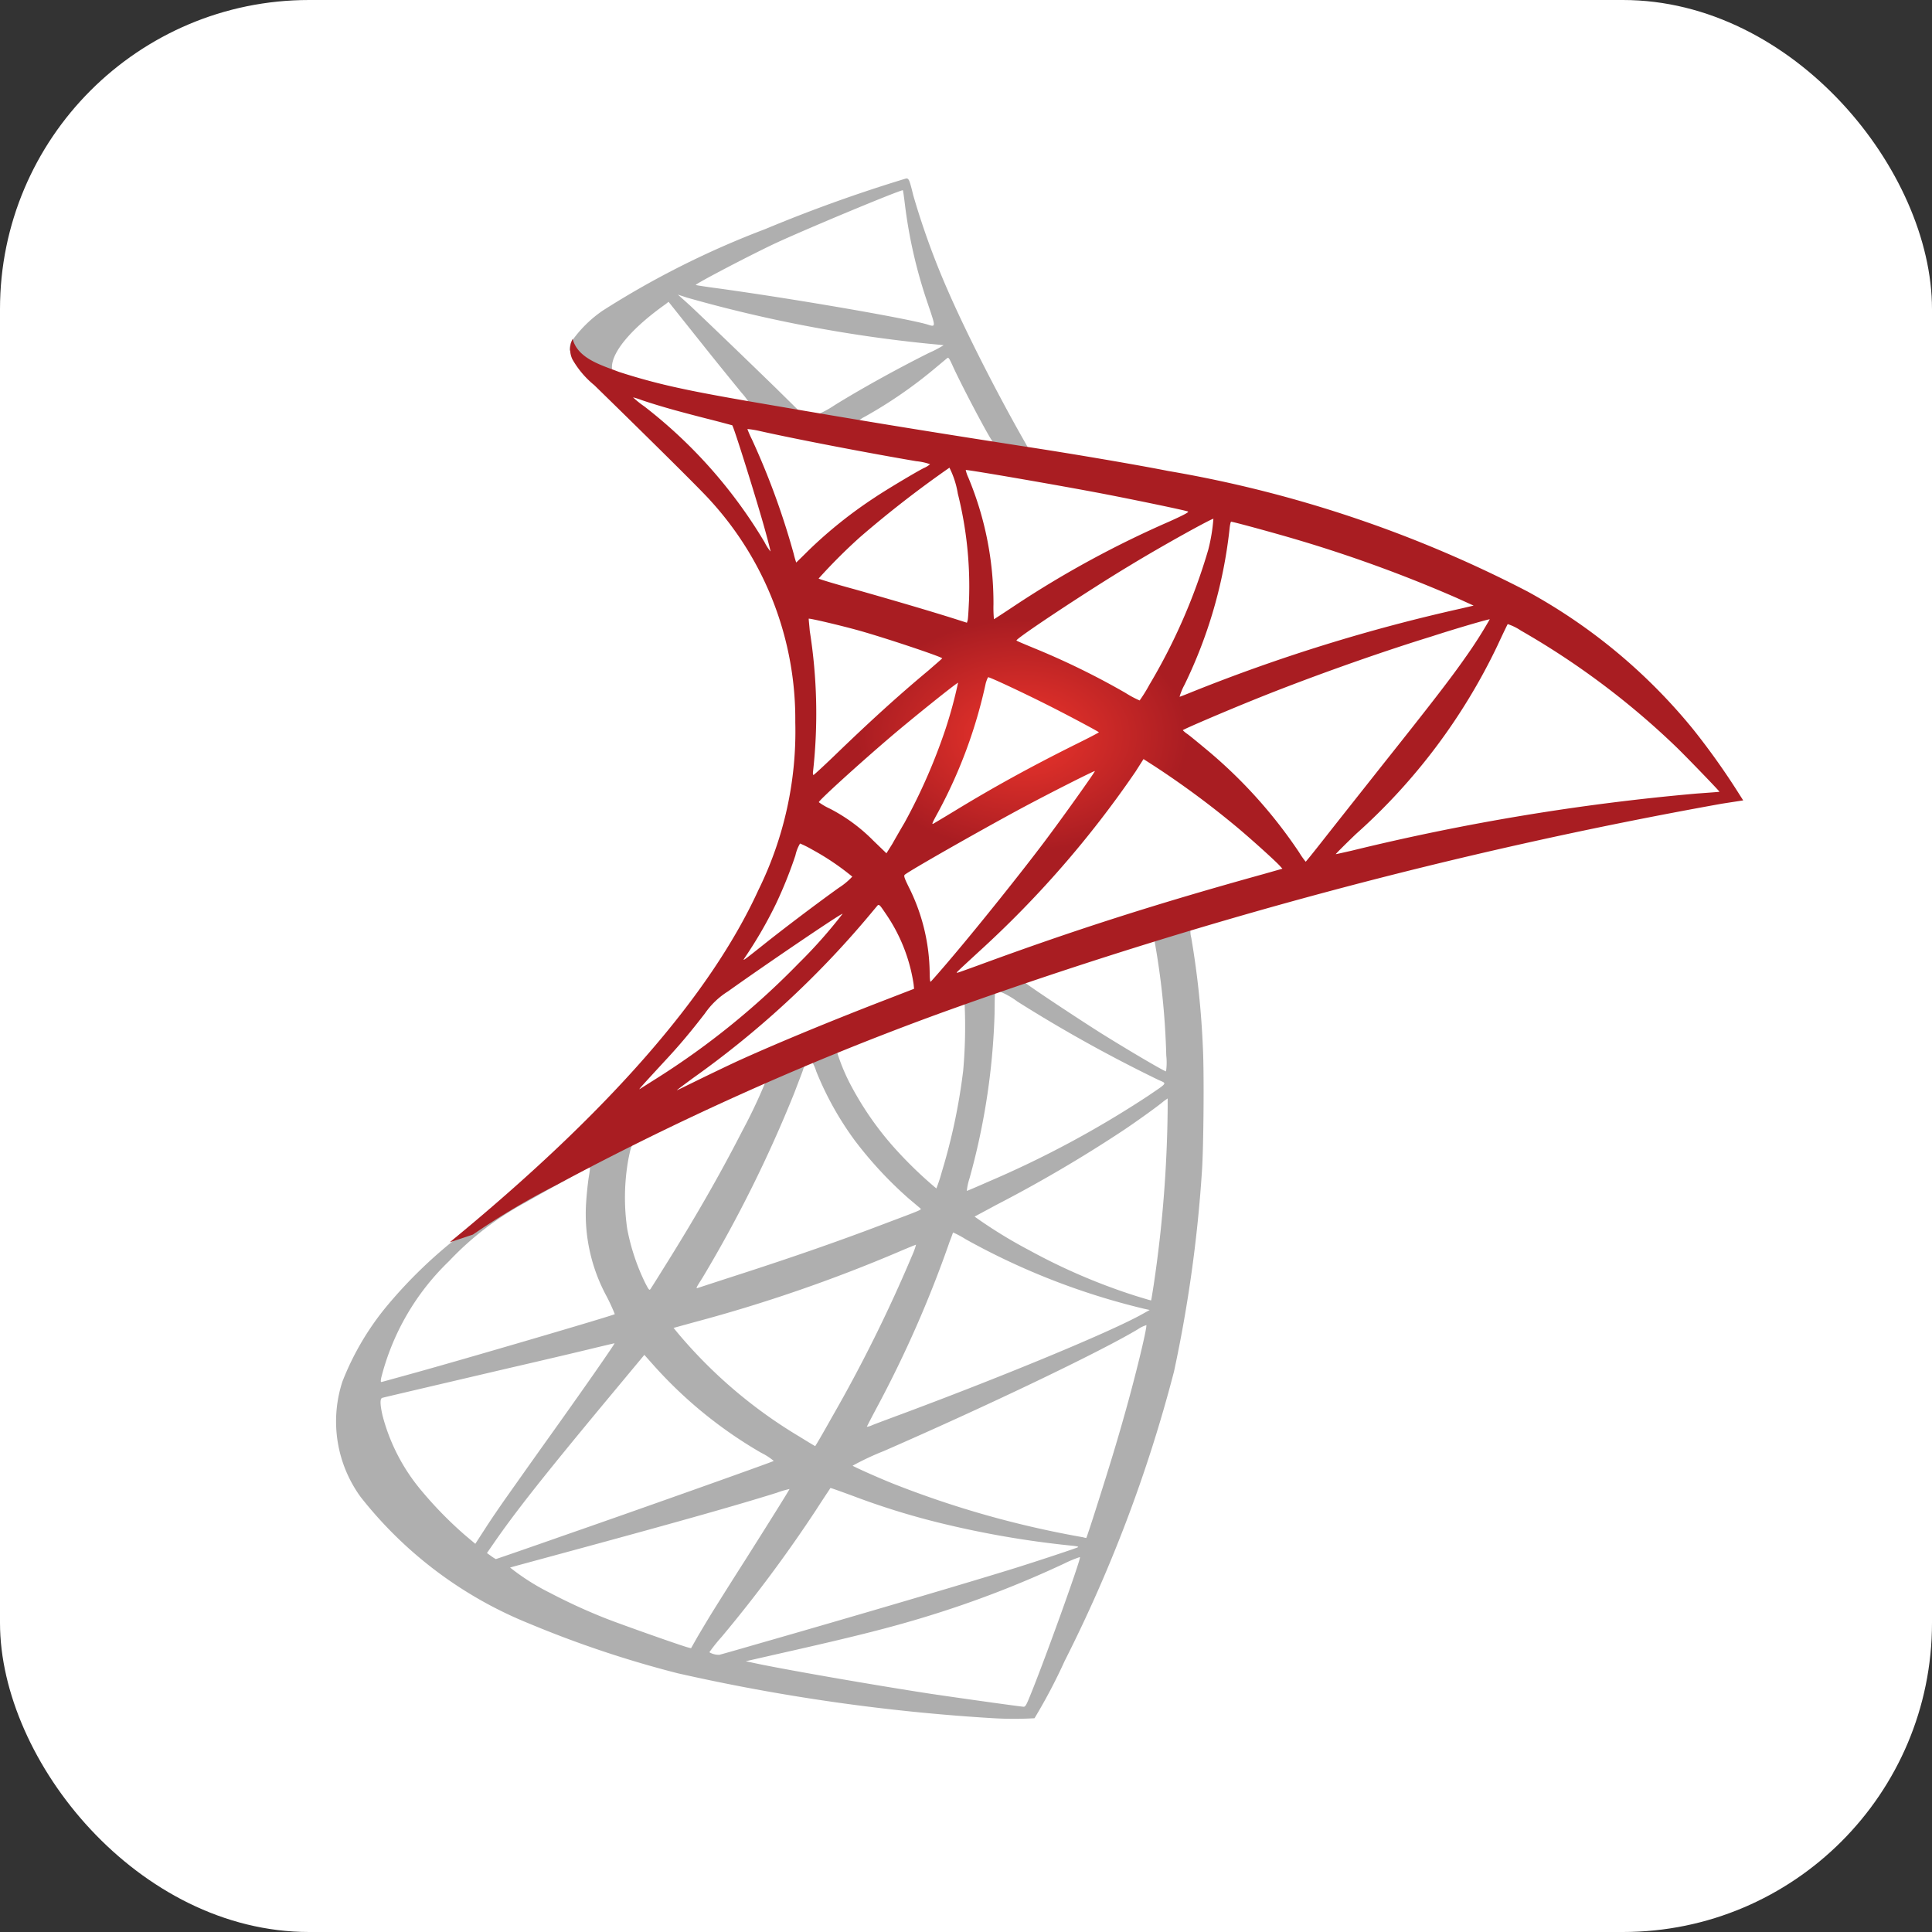 <svg xmlns="http://www.w3.org/2000/svg" xmlns:xlink="http://www.w3.org/1999/xlink" width="50" height="50" viewBox="0 0 50 50">
  <rect x="0" y="0" width="50" height="50" fill="#333333" stroke="none"/>
  <defs>
    <radialGradient id="radial-gradient" cx="0.443" cy="0.439" r="0.128" gradientUnits="objectBoundingBox">
      <stop offset="0" stop-color="#ee352c"/>
      <stop offset="1" stop-color="#a91d22"/>
    </radialGradient>
  </defs>
  <g id="ahsay-ms-sql-icon" transform="translate(-52 -432)">
    <rect id="ahsay-windows-icon" width="50" height="50" rx="8" transform="translate(52 432)" fill="#fff"/>
    <g id="Group_69" data-name="Group 69" transform="translate(60.694 436.615)">
      <path id="Path_102" data-name="Path 102" d="M355.509,463.277l-7.984,2.607-6.946,3.066-1.943.513c-.495.471-1.014.948-1.575,1.43-.616.531-1.189,1.014-1.629,1.364a12.158,12.158,0,0,0-1.581,1.569,7.113,7.113,0,0,0-1.171,1.979,3.323,3.323,0,0,0,.471,2.987,10.581,10.581,0,0,0,4.363,3.277,27.712,27.712,0,0,0,3.838,1.285,50.813,50.813,0,0,0,8.183,1.165,9.4,9.4,0,0,0,1.056,0,14.387,14.387,0,0,0,.779-1.479,37.379,37.379,0,0,0,2.83-7.489,35.487,35.487,0,0,0,.724-5.19c.042-.585.06-2.547.024-3.211a22.539,22.539,0,0,0-.3-2.83.653.653,0,0,1-.018-.247,10.441,10.441,0,0,1,1.08-.326l-.2-.471h0Zm-1.822,1.068a19.546,19.546,0,0,1,.314,3.023,1.618,1.618,0,0,1-.006.41c-.048,0-1.02-.573-1.714-1.008-.6-.38-1.75-1.141-1.931-1.285-.06-.042-.054-.048.44-.217C351.629,464.985,353.621,464.345,353.687,464.345Zm-4.067,1.34a2,2,0,0,1,.525.284A37.407,37.407,0,0,0,353.8,468c.223.1.247.06-.266.41a26.306,26.306,0,0,1-4.146,2.227c-.3.133-.543.235-.549.235a1.566,1.566,0,0,1,.072-.332,17.8,17.8,0,0,0,.646-4.242c.006-.6.006-.6.06-.621C349.607,465.685,349.613,465.685,349.62,465.685Zm-.839.32a13,13,0,0,1-.036,1.756,15.357,15.357,0,0,1-.555,2.625,4.034,4.034,0,0,1-.139.422,10.622,10.622,0,0,1-1.123-1.092,8.165,8.165,0,0,1-1.11-1.617,5.078,5.078,0,0,1-.338-.821C345.576,467.212,348.757,465.981,348.781,466Zm-3.947,1.551a.022.022,0,0,1,.018.006,1.122,1.122,0,0,1,.091.217,8.157,8.157,0,0,0,1,1.792,10.215,10.215,0,0,0,1.394,1.5c.145.121.278.235.3.253.036.036.048.03-.935.4-1.14.435-2.384.869-3.808,1.328q-.51.165-1.02.332c-.054.018-.036-.012.121-.259a33.93,33.93,0,0,0,2.384-4.8c.1-.266.205-.531.223-.591a.218.218,0,0,1,.133-.157.588.588,0,0,1,.1-.024Zm-1.207.5a13.509,13.509,0,0,1-.591,1.249c-.585,1.141-1.225,2.263-2.082,3.627-.145.235-.284.453-.3.477-.03.042-.042.03-.139-.157a5.534,5.534,0,0,1-.465-1.4,5.634,5.634,0,0,1,.03-1.8c.078-.374.072-.368.253-.459.772-.392,3.271-1.563,3.295-1.539Zm10.41.422v.253a32.828,32.828,0,0,1-.356,4.538c-.036.235-.067.428-.072.435s-.175-.048-.38-.109a15.571,15.571,0,0,1-2.776-1.189,12.3,12.3,0,0,1-1.412-.869c.006-.006.259-.139.555-.3a35.563,35.563,0,0,0,3.3-1.937c.368-.247.923-.646,1.044-.754Zm-14.966,1.786c.024,0,.018.048-.018.266-.024.157-.054.447-.066.646a4.465,4.465,0,0,0,.531,2.426,5.019,5.019,0,0,1,.211.459c-.042.036-4.037,1.207-5.292,1.551l-.724.2c-.042.012-.048.006-.03-.1a6.341,6.341,0,0,1,1.756-3.023,7.807,7.807,0,0,1,1.985-1.521c.616-.35,1.563-.875,1.635-.9C339.059,470.265,339.065,470.265,339.071,470.265Zm9.414,1.684a2.446,2.446,0,0,1,.326.175,18.179,18.179,0,0,0,4.622,1.8l.139.03-.193.108c-.8.447-3.44,1.545-6.137,2.553-.392.145-.779.29-.851.32a.435.435,0,0,1-.139.042c0-.006.109-.217.247-.477a29.779,29.779,0,0,0,1.9-4.327c.048-.115.078-.217.085-.223Zm-.96.314a1.732,1.732,0,0,1-.1.278,38.214,38.214,0,0,1-2.094,4.218c-.223.4-.41.718-.416.718s-.187-.109-.4-.241a12.41,12.41,0,0,1-3.156-2.685l-.109-.133.549-.151a39.4,39.4,0,0,0,5.3-1.828C347.326,472.341,347.52,472.263,347.526,472.263Zm5.962,2.082h0c.006.139-.3,1.382-.555,2.281-.211.754-.392,1.346-.724,2.39-.145.459-.271.839-.278.839a.4.4,0,0,1-.078-.018,25.223,25.223,0,0,1-4.906-1.382c-.423-.169-1.026-.441-1.062-.471a7.039,7.039,0,0,1,.809-.38c2.746-1.2,5.594-2.565,6.572-3.15A.788.788,0,0,1,353.488,474.345Zm-13.765.471c.012.012-.754,1.116-1.829,2.619-.374.525-.809,1.141-.971,1.37s-.41.591-.549.809l-.254.392-.272-.229a10.05,10.05,0,0,1-1.122-1.147,4.952,4.952,0,0,1-1.008-1.949c-.066-.29-.066-.435-.006-.453.09-.024,1.7-.4,3.211-.754.839-.193,1.81-.422,2.16-.507S339.717,474.815,339.723,474.815Zm.772.3.193.217a11.332,11.332,0,0,0,2.83,2.317,1.586,1.586,0,0,1,.326.211c-.042.03-3.729,1.34-5.437,1.931-.96.338-1.75.609-1.756.609a1.037,1.037,0,0,1-.121-.078l-.109-.078.175-.253c.567-.821,1.279-1.72,2.83-3.591Zm4.816,3.446c.006-.006.271.09.6.211a19.314,19.314,0,0,0,2.239.694,24.776,24.776,0,0,0,3.386.585c.133.012.205.024.181.042-.042.024-.929.32-1.581.525-1.038.326-4.206,1.261-6.789,2-.477.139-.887.254-.911.259a.478.478,0,0,1-.259-.066,4.369,4.369,0,0,1,.32-.4,35.815,35.815,0,0,0,2.45-3.295C345.142,478.81,345.311,478.563,345.311,478.557Zm-1.062.03c.006.006-.422.694-1.171,1.877-.32.5-.676,1.068-.8,1.267s-.3.495-.4.664l-.175.308-.091-.024c-.217-.06-1.744-.6-2.148-.76a14.947,14.947,0,0,1-1.406-.646,5.873,5.873,0,0,1-1.038-.658c.012-.006.839-.229,1.835-.5,2.643-.718,4.11-1.135,5.069-1.436A2.41,2.41,0,0,1,344.249,478.587Zm7.513,1.762h.006c.024.06-.953,2.776-1.31,3.633-.078.193-.108.241-.151.235-.1-.006-1.521-.205-2.384-.332-1.5-.229-4.025-.67-4.659-.815l-.145-.03.9-.205c1.931-.435,2.86-.67,3.8-.959a26.866,26.866,0,0,0,3.554-1.37A2.914,2.914,0,0,1,351.762,480.349Z" transform="translate(-332.512 -444.666)" fill="#afafaf"/>
      <path id="Path_103" data-name="Path 103" d="M464.962,82.735A38.362,38.362,0,0,0,461.3,84.05a22.835,22.835,0,0,0-4.206,2.112,3.19,3.19,0,0,0-.815.815.564.564,0,0,0-.036.205l.809.766,1.925.616,4.58.821,5.238.9.054-.453c-.018,0-.03-.006-.048-.006l-.688-.109-.139-.247c-.712-1.255-1.5-2.812-1.955-3.862a19.961,19.961,0,0,1-.881-2.432c-.1-.41-.115-.434-.181-.44h0Zm-.1.308h.006c.006.006.03.175.054.374a12.6,12.6,0,0,0,.585,2.541c.223.664.223.628-.036.549-.616-.169-3.373-.646-5.371-.923-.32-.042-.591-.084-.591-.09-.024-.024,1.442-.791,2.088-1.092C462.427,84.02,464.7,83.073,464.865,83.042Zm-5.817,2.7.235.078a35.97,35.97,0,0,0,6.27,1.195c.2.018.368.036.374.036a2.789,2.789,0,0,1-.38.2c-.857.428-1.8.954-2.45,1.358a2.5,2.5,0,0,1-.392.217c-.024,0-.151-.024-.284-.042l-.241-.036-.6-.591c-1.062-1.032-1.895-1.828-2.215-2.13Zm-.241.187L459.657,87c.465.585.935,1.159,1.038,1.285a1.968,1.968,0,0,1,.181.235c-.024.018-1.231-.217-1.871-.362-.658-.151-.929-.223-1.334-.35l-.332-.109v-.085c.006-.4.519-1.008,1.388-1.623Zm7.23,1.448c.024,0,.054.054.127.217.205.453.845,1.672,1,1.907.048.079.133.085-.718-.054-2.046-.332-2.7-.44-2.7-.453a.626.626,0,0,1,.139-.091,11.777,11.777,0,0,0,1.841-1.273c.139-.115.266-.223.29-.241C466.018,87.381,466.03,87.375,466.036,87.381Z" transform="translate(-450.196 -82.734)" fill="#afafaf"/>
      <path id="Path_104" data-name="Path 104" d="M396,167.757a.6.6,0,0,0-.006.525,2.384,2.384,0,0,0,.567.67s2.685,2.619,3.011,2.993a8.39,8.39,0,0,1,2.191,5.733,9.282,9.282,0,0,1-.954,4.339c-1.255,2.74-3.9,5.763-7.99,9.118l.6-.2a19.19,19.19,0,0,1,2.142-1.273,76.371,76.371,0,0,1,9.963-4.46,124.261,124.261,0,0,1,20.222-5.419l.549-.085-.085-.133A18.6,18.6,0,0,0,425,177.859a14.5,14.5,0,0,0-4.285-3.566,31.776,31.776,0,0,0-9.3-3.12c-.73-.145-2.335-.422-3.639-.622-2.764-.428-4.55-.724-6.517-1.062-.706-.121-1.762-.3-2.462-.453a15.635,15.635,0,0,1-1.6-.428c-.434-.169-1.062-.338-1.195-.851Zm1.557,1.509a1.682,1.682,0,0,1,.229.072c.229.078.525.169.875.266q.4.109.8.211c.362.09.664.175.67.175.042.042.652,1.991.857,2.74.078.284.139.525.133.525a1.22,1.22,0,0,1-.151-.235,12.561,12.561,0,0,0-3.114-3.518A2.57,2.57,0,0,1,397.562,169.266Zm2.969.821a2.372,2.372,0,0,1,.326.054c1.026.229,2.867.579,4.043.779a1.477,1.477,0,0,1,.356.078.609.609,0,0,1-.163.1c-.2.1-1,.579-1.267.76a11.56,11.56,0,0,0-1.708,1.364c-.175.175-.326.32-.326.32s-.036-.1-.066-.229a19.553,19.553,0,0,0-1.08-2.957,2.6,2.6,0,0,1-.121-.278C400.525,170.093,400.525,170.087,400.531,170.087Zm5.226,1a2.32,2.32,0,0,1,.217.67,9.883,9.883,0,0,1,.29,2.764c-.012.253-.024.489-.036.519l-.018.06-.314-.1c-.646-.205-1.7-.513-2.595-.766-.513-.139-.929-.266-.929-.278a14.258,14.258,0,0,1,1.068-1.068,27.994,27.994,0,0,1,2.317-1.8Zm.416.06c.018-.018,2.5.41,3.627.628.839.163,2.058.416,2.13.447.036.012-.091.084-.495.265a26.192,26.192,0,0,0-3.953,2.148c-.308.205-.567.374-.573.374a3.279,3.279,0,0,1-.012-.386,8.428,8.428,0,0,0-.652-3.283A.908.908,0,0,1,406.173,171.143Zm6.415,1.267a4.531,4.531,0,0,1-.133.8,15.126,15.126,0,0,1-1.521,3.488,3.969,3.969,0,0,1-.254.41,2.572,2.572,0,0,1-.362-.193,19.65,19.65,0,0,0-2.366-1.159c-.241-.1-.453-.187-.459-.2-.042-.036,1.9-1.322,2.927-1.937C411.236,173.122,412.564,172.386,412.588,172.41Zm.459.072c.054,0,1.153.3,1.726.471a35.609,35.609,0,0,1,4.11,1.5l.44.2-.308.072a44.984,44.984,0,0,0-6.958,2.154c-.175.072-.332.133-.344.133a1.556,1.556,0,0,1,.127-.308A12.221,12.221,0,0,0,413,172.687C413.011,172.573,413.029,172.482,413.047,172.482Zm-10.935,2.51c.018-.018.857.181,1.31.308.688.193,2.148.682,2.148.718,0,.006-.163.145-.356.314-.791.658-1.551,1.352-2.462,2.233-.272.26-.5.471-.513.471s-.018-.036-.012-.085a13.608,13.608,0,0,0-.084-3.639C402.124,175.144,402.106,175,402.112,174.993Zm17.627.018a11.593,11.593,0,0,1-.64,1c-.362.519-.893,1.207-2.094,2.716-.633.8-1.346,1.7-1.581,2s-.441.555-.447.555a2.079,2.079,0,0,1-.169-.241,12.471,12.471,0,0,0-2.444-2.7c-.181-.151-.38-.314-.446-.362a.672.672,0,0,1-.121-.1c0-.018,1.026-.459,1.8-.772,1.364-.555,3.222-1.219,4.617-1.648C418.949,175.222,419.727,175,419.739,175.011Zm.465.121a1.391,1.391,0,0,1,.344.169,20.468,20.468,0,0,1,4.037,3.029c.32.314,1.11,1.135,1.1,1.141s-.278.024-.6.048A59.482,59.482,0,0,0,416.161,181c-.211.048-.4.09-.41.09s.223-.235.519-.519a15.44,15.44,0,0,0,3.663-4.876c.139-.3.259-.549.272-.567Zm-13.439,1.376c.085.018.869.386,1.46.682.543.271,1.358.706,1.4.742.006.006-.284.157-.64.332-1.135.567-2.106,1.1-3.12,1.72-.29.175-.531.32-.537.32-.024,0-.018-.024.145-.32a12.6,12.6,0,0,0,1.225-3.325C406.722,176.568,406.747,176.507,406.765,176.507Zm-.785.145a11.524,11.524,0,0,1-.314,1.165,14.865,14.865,0,0,1-1.068,2.45c-.1.169-.242.416-.32.555l-.151.241-.338-.326a4.433,4.433,0,0,0-1.122-.827,1.62,1.62,0,0,1-.29-.169c0-.048,1.032-.984,1.822-1.66C404.767,177.594,405.962,176.634,405.98,176.652Zm4.8,1.973.3.193a22.948,22.948,0,0,1,2.082,1.539c.344.284,1.008.881,1.141,1.026l.072.079-.489.139c-2.764.766-4.9,1.448-7.393,2.366-.278.1-.513.187-.531.187-.036,0-.066.03.555-.543a26.5,26.5,0,0,0,4.055-4.659Zm-1.261.314c.012.012-.815,1.177-1.31,1.834-.591.785-1.641,2.1-2.366,2.957-.3.356-.561.652-.573.658s-.024-.084-.024-.223a5.058,5.058,0,0,0-.513-2.172c-.139-.278-.163-.344-.133-.374.115-.1,1.871-1.1,2.981-1.7C408.328,179.519,409.5,178.927,409.517,178.939Zm-7.628,1.871a2.666,2.666,0,0,1,.314.157,6.627,6.627,0,0,1,1.038.7,1.8,1.8,0,0,1-.35.29c-.573.41-1.442,1.068-1.949,1.473-.531.422-.549.435-.489.344a11.118,11.118,0,0,0,.809-1.394,11.23,11.23,0,0,0,.507-1.261A1.024,1.024,0,0,1,401.889,180.81Zm2.034,1.593c.03-.006.066.048.229.29a4.353,4.353,0,0,1,.676,1.756l.012.121-.827.32c-1.479.573-2.842,1.141-3.766,1.563-.259.121-.712.338-1.008.483s-.537.265-.537.259.187-.145.416-.314a24.332,24.332,0,0,0,4.538-4.182c.127-.151.241-.29.253-.3Zm-.935.229a12.754,12.754,0,0,1-1.135,1.279,20.017,20.017,0,0,1-3.748,3.023l-.362.229c-.042.024.012-.036.64-.718.4-.428.7-.791,1.044-1.237a2.04,2.04,0,0,1,.6-.573C400.917,184,402.963,182.608,402.987,182.633Z" transform="translate(-389.875 -163.599)" fill="url(#radial-gradient)"/>
    </g>
  </g>
</svg>
